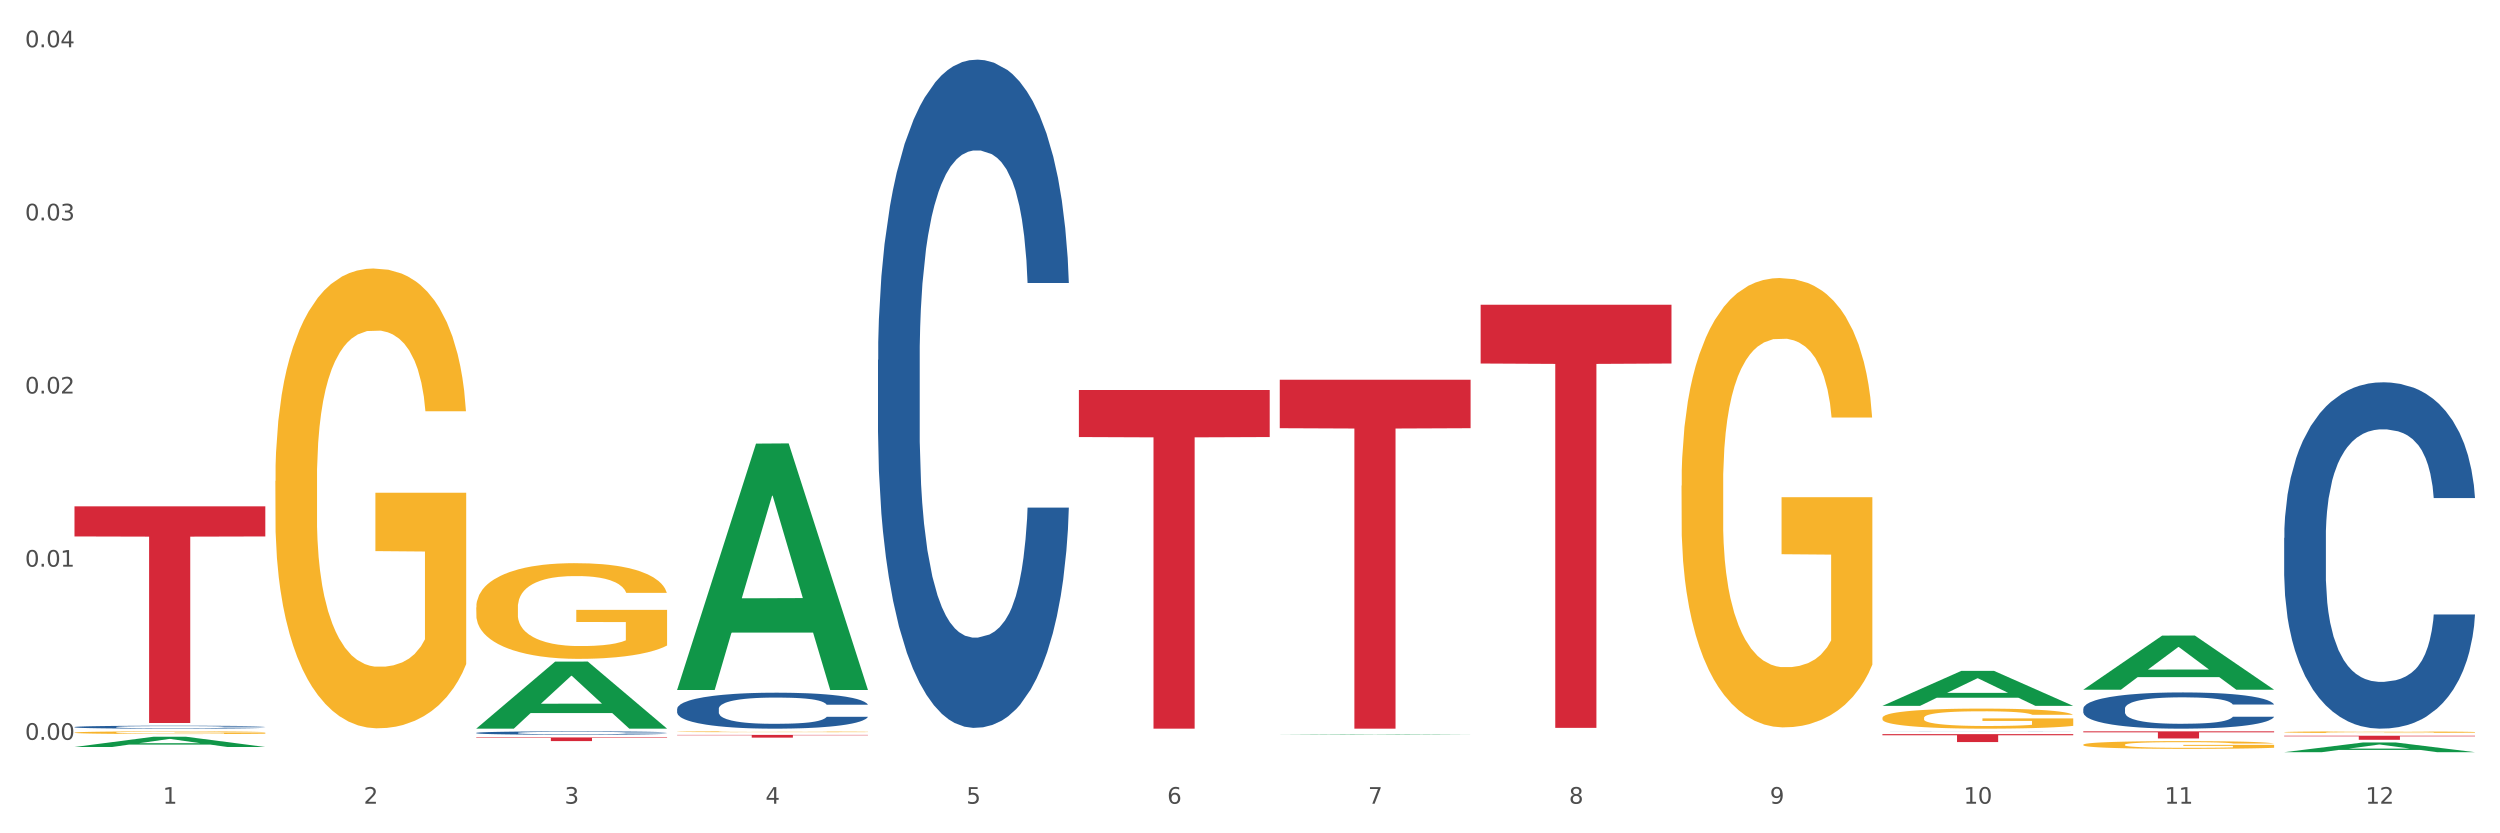 <?xml version="1.0" encoding="utf-8" standalone="no"?>
<!DOCTYPE svg PUBLIC "-//W3C//DTD SVG 1.1//EN"
  "http://www.w3.org/Graphics/SVG/1.1/DTD/svg11.dtd">
<svg xmlns:xlink="http://www.w3.org/1999/xlink" width="1080pt" height="360pt" viewBox="0 0 1080 360" xmlns="http://www.w3.org/2000/svg" version="1.1">
 <rect x="0" y="0" width="1080" height="360" fill="#333333" stroke="none"/>
 <defs>
  <style type="text/css">*{stroke-linejoin: round; stroke-linecap: butt}</style>
 </defs>
 <g id="figure_1">
  <g id="patch_1">
   <path d="M 0 360 
L 1080 360 
L 1080 0 
L 0 0 
z
" style="fill: #ffffff; stroke: #ffffff; stroke-linejoin: miter"/>
  </g>
  <g id="axes_1">
   <g id="matplotlib.axis_1">
    <g id="xtick_1">
     <g id="text_1">
      <!-- 1 -->
      <g style="fill: #4d4d4d" transform="translate(70.342 347.204) scale(0.096 -0.096)">
       <defs>
        <path id="DejaVuSans-31" d="M 794 531 
L 1825 531 
L 1825 4091 
L 703 3866 
L 703 4441 
L 1819 4666 
L 2450 4666 
L 2450 531 
L 3481 531 
L 3481 0 
L 794 0 
L 794 531 
z
" transform="scale(0.016)"/>
       </defs>
       <use xlink:href="#DejaVuSans-31"/>
      </g>
     </g>
    </g>
    <g id="xtick_2">
     <g id="text_2">
      <!-- 2 -->
      <g style="fill: #4d4d4d" transform="translate(157.122 347.204) scale(0.096 -0.096)">
       <defs>
        <path id="DejaVuSans-32" d="M 1228 531 
L 3431 531 
L 3431 0 
L 469 0 
L 469 531 
Q 828 903 1448 1529 
Q 2069 2156 2228 2338 
Q 2531 2678 2651 2914 
Q 2772 3150 2772 3378 
Q 2772 3750 2511 3984 
Q 2250 4219 1831 4219 
Q 1534 4219 1204 4116 
Q 875 4013 500 3803 
L 500 4441 
Q 881 4594 1212 4672 
Q 1544 4750 1819 4750 
Q 2544 4750 2975 4387 
Q 3406 4025 3406 3419 
Q 3406 3131 3298 2873 
Q 3191 2616 2906 2266 
Q 2828 2175 2409 1742 
Q 1991 1309 1228 531 
z
" transform="scale(0.016)"/>
       </defs>
       <use xlink:href="#DejaVuSans-32"/>
      </g>
     </g>
    </g>
    <g id="xtick_3">
     <g id="text_3">
      <!-- 3 -->
      <g style="fill: #4d4d4d" transform="translate(243.902 347.204) scale(0.096 -0.096)">
       <defs>
        <path id="DejaVuSans-33" d="M 2597 2516 
Q 3050 2419 3304 2112 
Q 3559 1806 3559 1356 
Q 3559 666 3084 287 
Q 2609 -91 1734 -91 
Q 1441 -91 1130 -33 
Q 819 25 488 141 
L 488 750 
Q 750 597 1062 519 
Q 1375 441 1716 441 
Q 2309 441 2620 675 
Q 2931 909 2931 1356 
Q 2931 1769 2642 2001 
Q 2353 2234 1838 2234 
L 1294 2234 
L 1294 2753 
L 1863 2753 
Q 2328 2753 2575 2939 
Q 2822 3125 2822 3475 
Q 2822 3834 2567 4026 
Q 2313 4219 1838 4219 
Q 1578 4219 1281 4162 
Q 984 4106 628 3988 
L 628 4550 
Q 988 4650 1302 4700 
Q 1616 4750 1894 4750 
Q 2613 4750 3031 4423 
Q 3450 4097 3450 3541 
Q 3450 3153 3228 2886 
Q 3006 2619 2597 2516 
z
" transform="scale(0.016)"/>
       </defs>
       <use xlink:href="#DejaVuSans-33"/>
      </g>
     </g>
    </g>
    <g id="xtick_4">
     <g id="text_4">
      <!-- 4 -->
      <g style="fill: #4d4d4d" transform="translate(330.683 347.204) scale(0.096 -0.096)">
       <defs>
        <path id="DejaVuSans-34" d="M 2419 4116 
L 825 1625 
L 2419 1625 
L 2419 4116 
z
M 2253 4666 
L 3047 4666 
L 3047 1625 
L 3713 1625 
L 3713 1100 
L 3047 1100 
L 3047 0 
L 2419 0 
L 2419 1100 
L 313 1100 
L 313 1709 
L 2253 4666 
z
" transform="scale(0.016)"/>
       </defs>
       <use xlink:href="#DejaVuSans-34"/>
      </g>
     </g>
    </g>
    <g id="xtick_5">
     <g id="text_5">
      <!-- 5 -->
      <g style="fill: #4d4d4d" transform="translate(417.463 347.204) scale(0.096 -0.096)">
       <defs>
        <path id="DejaVuSans-35" d="M 691 4666 
L 3169 4666 
L 3169 4134 
L 1269 4134 
L 1269 2991 
Q 1406 3038 1543 3061 
Q 1681 3084 1819 3084 
Q 2600 3084 3056 2656 
Q 3513 2228 3513 1497 
Q 3513 744 3044 326 
Q 2575 -91 1722 -91 
Q 1428 -91 1123 -41 
Q 819 9 494 109 
L 494 744 
Q 775 591 1075 516 
Q 1375 441 1709 441 
Q 2250 441 2565 725 
Q 2881 1009 2881 1497 
Q 2881 1984 2565 2268 
Q 2250 2553 1709 2553 
Q 1456 2553 1204 2497 
Q 953 2441 691 2322 
L 691 4666 
z
" transform="scale(0.016)"/>
       </defs>
       <use xlink:href="#DejaVuSans-35"/>
      </g>
     </g>
    </g>
    <g id="xtick_6">
     <g id="text_6">
      <!-- 6 -->
      <g style="fill: #4d4d4d" transform="translate(504.243 347.204) scale(0.096 -0.096)">
       <defs>
        <path id="DejaVuSans-36" d="M 2113 2584 
Q 1688 2584 1439 2293 
Q 1191 2003 1191 1497 
Q 1191 994 1439 701 
Q 1688 409 2113 409 
Q 2538 409 2786 701 
Q 3034 994 3034 1497 
Q 3034 2003 2786 2293 
Q 2538 2584 2113 2584 
z
M 3366 4563 
L 3366 3988 
Q 3128 4100 2886 4159 
Q 2644 4219 2406 4219 
Q 1781 4219 1451 3797 
Q 1122 3375 1075 2522 
Q 1259 2794 1537 2939 
Q 1816 3084 2150 3084 
Q 2853 3084 3261 2657 
Q 3669 2231 3669 1497 
Q 3669 778 3244 343 
Q 2819 -91 2113 -91 
Q 1303 -91 875 529 
Q 447 1150 447 2328 
Q 447 3434 972 4092 
Q 1497 4750 2381 4750 
Q 2619 4750 2861 4703 
Q 3103 4656 3366 4563 
z
" transform="scale(0.016)"/>
       </defs>
       <use xlink:href="#DejaVuSans-36"/>
      </g>
     </g>
    </g>
    <g id="xtick_7">
     <g id="text_7">
      <!-- 7 -->
      <g style="fill: #4d4d4d" transform="translate(591.024 347.204) scale(0.096 -0.096)">
       <defs>
        <path id="DejaVuSans-37" d="M 525 4666 
L 3525 4666 
L 3525 4397 
L 1831 0 
L 1172 0 
L 2766 4134 
L 525 4134 
L 525 4666 
z
" transform="scale(0.016)"/>
       </defs>
       <use xlink:href="#DejaVuSans-37"/>
      </g>
     </g>
    </g>
    <g id="xtick_8">
     <g id="text_8">
      <!-- 8 -->
      <g style="fill: #4d4d4d" transform="translate(677.804 347.204) scale(0.096 -0.096)">
       <defs>
        <path id="DejaVuSans-38" d="M 2034 2216 
Q 1584 2216 1326 1975 
Q 1069 1734 1069 1313 
Q 1069 891 1326 650 
Q 1584 409 2034 409 
Q 2484 409 2743 651 
Q 3003 894 3003 1313 
Q 3003 1734 2745 1975 
Q 2488 2216 2034 2216 
z
M 1403 2484 
Q 997 2584 770 2862 
Q 544 3141 544 3541 
Q 544 4100 942 4425 
Q 1341 4750 2034 4750 
Q 2731 4750 3128 4425 
Q 3525 4100 3525 3541 
Q 3525 3141 3298 2862 
Q 3072 2584 2669 2484 
Q 3125 2378 3379 2068 
Q 3634 1759 3634 1313 
Q 3634 634 3220 271 
Q 2806 -91 2034 -91 
Q 1263 -91 848 271 
Q 434 634 434 1313 
Q 434 1759 690 2068 
Q 947 2378 1403 2484 
z
M 1172 3481 
Q 1172 3119 1398 2916 
Q 1625 2713 2034 2713 
Q 2441 2713 2670 2916 
Q 2900 3119 2900 3481 
Q 2900 3844 2670 4047 
Q 2441 4250 2034 4250 
Q 1625 4250 1398 4047 
Q 1172 3844 1172 3481 
z
" transform="scale(0.016)"/>
       </defs>
       <use xlink:href="#DejaVuSans-38"/>
      </g>
     </g>
    </g>
    <g id="xtick_9">
     <g id="text_9">
      <!-- 9 -->
      <g style="fill: #4d4d4d" transform="translate(764.584 347.204) scale(0.096 -0.096)">
       <defs>
        <path id="DejaVuSans-39" d="M 703 97 
L 703 672 
Q 941 559 1184 500 
Q 1428 441 1663 441 
Q 2288 441 2617 861 
Q 2947 1281 2994 2138 
Q 2813 1869 2534 1725 
Q 2256 1581 1919 1581 
Q 1219 1581 811 2004 
Q 403 2428 403 3163 
Q 403 3881 828 4315 
Q 1253 4750 1959 4750 
Q 2769 4750 3195 4129 
Q 3622 3509 3622 2328 
Q 3622 1225 3098 567 
Q 2575 -91 1691 -91 
Q 1453 -91 1209 -44 
Q 966 3 703 97 
z
M 1959 2075 
Q 2384 2075 2632 2365 
Q 2881 2656 2881 3163 
Q 2881 3666 2632 3958 
Q 2384 4250 1959 4250 
Q 1534 4250 1286 3958 
Q 1038 3666 1038 3163 
Q 1038 2656 1286 2365 
Q 1534 2075 1959 2075 
z
" transform="scale(0.016)"/>
       </defs>
       <use xlink:href="#DejaVuSans-39"/>
      </g>
     </g>
    </g>
    <g id="xtick_10">
     <g id="text_10">
      <!-- 10 -->
      <g style="fill: #4d4d4d" transform="translate(848.311 347.204) scale(0.096 -0.096)">
       <defs>
        <path id="DejaVuSans-30" d="M 2034 4250 
Q 1547 4250 1301 3770 
Q 1056 3291 1056 2328 
Q 1056 1369 1301 889 
Q 1547 409 2034 409 
Q 2525 409 2770 889 
Q 3016 1369 3016 2328 
Q 3016 3291 2770 3770 
Q 2525 4250 2034 4250 
z
M 2034 4750 
Q 2819 4750 3233 4129 
Q 3647 3509 3647 2328 
Q 3647 1150 3233 529 
Q 2819 -91 2034 -91 
Q 1250 -91 836 529 
Q 422 1150 422 2328 
Q 422 3509 836 4129 
Q 1250 4750 2034 4750 
z
" transform="scale(0.016)"/>
       </defs>
       <use xlink:href="#DejaVuSans-31"/>
       <use xlink:href="#DejaVuSans-30" transform="translate(63.623 0)"/>
      </g>
     </g>
    </g>
    <g id="xtick_11">
     <g id="text_11">
      <!-- 11 -->
      <g style="fill: #4d4d4d" transform="translate(935.091 347.204) scale(0.096 -0.096)">
       <use xlink:href="#DejaVuSans-31"/>
       <use xlink:href="#DejaVuSans-31" transform="translate(63.623 0)"/>
      </g>
     </g>
    </g>
    <g id="xtick_12">
     <g id="text_12">
      <!-- 12 -->
      <g style="fill: #4d4d4d" transform="translate(1021.871 347.204) scale(0.096 -0.096)">
       <use xlink:href="#DejaVuSans-31"/>
       <use xlink:href="#DejaVuSans-32" transform="translate(63.623 0)"/>
      </g>
     </g>
    </g>
    <g id="xtick_13"/>
    <g id="xtick_14"/>
    <g id="xtick_15"/>
    <g id="xtick_16"/>
    <g id="xtick_17"/>
    <g id="xtick_18"/>
    <g id="xtick_19"/>
    <g id="xtick_20"/>
    <g id="xtick_21"/>
    <g id="xtick_22"/>
    <g id="xtick_23"/>
   </g>
   <g id="matplotlib.axis_2">
    <g id="ytick_1">
     <g id="text_13">
      <!-- 0.00 -->
      <g style="fill: #4d4d4d" transform="translate(10.8 319.593) scale(0.096 -0.096)">
       <defs>
        <path id="DejaVuSans-2e" d="M 684 794 
L 1344 794 
L 1344 0 
L 684 0 
L 684 794 
z
" transform="scale(0.016)"/>
       </defs>
       <use xlink:href="#DejaVuSans-30"/>
       <use xlink:href="#DejaVuSans-2e" transform="translate(63.623 0)"/>
       <use xlink:href="#DejaVuSans-30" transform="translate(95.41 0)"/>
       <use xlink:href="#DejaVuSans-30" transform="translate(159.033 0)"/>
      </g>
     </g>
    </g>
    <g id="ytick_2">
     <g id="text_14">
      <!-- 0.01 -->
      <g style="fill: #4d4d4d" transform="translate(10.8 244.799) scale(0.096 -0.096)">
       <use xlink:href="#DejaVuSans-30"/>
       <use xlink:href="#DejaVuSans-2e" transform="translate(63.623 0)"/>
       <use xlink:href="#DejaVuSans-30" transform="translate(95.41 0)"/>
       <use xlink:href="#DejaVuSans-31" transform="translate(159.033 0)"/>
      </g>
     </g>
    </g>
    <g id="ytick_3">
     <g id="text_15">
      <!-- 0.02 -->
      <g style="fill: #4d4d4d" transform="translate(10.8 170.005) scale(0.096 -0.096)">
       <use xlink:href="#DejaVuSans-30"/>
       <use xlink:href="#DejaVuSans-2e" transform="translate(63.623 0)"/>
       <use xlink:href="#DejaVuSans-30" transform="translate(95.41 0)"/>
       <use xlink:href="#DejaVuSans-32" transform="translate(159.033 0)"/>
      </g>
     </g>
    </g>
    <g id="ytick_4">
     <g id="text_16">
      <!-- 0.03 -->
      <g style="fill: #4d4d4d" transform="translate(10.8 95.211) scale(0.096 -0.096)">
       <use xlink:href="#DejaVuSans-30"/>
       <use xlink:href="#DejaVuSans-2e" transform="translate(63.623 0)"/>
       <use xlink:href="#DejaVuSans-30" transform="translate(95.41 0)"/>
       <use xlink:href="#DejaVuSans-33" transform="translate(159.033 0)"/>
      </g>
     </g>
    </g>
    <g id="ytick_5">
     <g id="text_17">
      <!-- 0.04 -->
      <g style="fill: #4d4d4d" transform="translate(10.8 20.417) scale(0.096 -0.096)">
       <use xlink:href="#DejaVuSans-30"/>
       <use xlink:href="#DejaVuSans-2e" transform="translate(63.623 0)"/>
       <use xlink:href="#DejaVuSans-30" transform="translate(95.41 0)"/>
       <use xlink:href="#DejaVuSans-34" transform="translate(159.033 0)"/>
      </g>
     </g>
    </g>
    <g id="ytick_6"/>
    <g id="ytick_7"/>
    <g id="ytick_8"/>
    <g id="ytick_9"/>
   </g>
   <g id="PolyCollection_1">
    <path d="M 32.175 322.698 
L 32.26 322.694 
L 66.256 318.277 
L 80.365 318.272 
L 114.616 322.707 
L 98.298 322.707 
L 90.904 321.674 
L 55.803 321.674 
L 55.548 321.691 
L 48.408 322.707 
L 32.175 322.707 
L 32.175 322.698 
L 60.222 321.058 
L 86.484 321.054 
L 73.481 319.218 
L 73.311 319.209 
L 73.141 319.222 
L 60.137 321.054 
L 60.222 321.058 
L 32.175 322.698 
z
" clip-path="url(#pb6330ef3fb)" style="fill: #109648"/>
    <path d="M 813.198 317.151 
L 895.639 317.151 
L 895.639 317.626 
L 863.21 317.63 
L 863.21 320.57 
L 845.432 320.57 
L 845.432 317.63 
L 813.198 317.626 
L 813.198 317.155 
L 813.198 317.151 
z
" clip-path="url(#pb6330ef3fb)" style="fill: #d62839"/>
    <path d="M 639.637 131.634 
L 722.079 131.634 
L 722.079 157.038 
L 689.649 157.21 
L 689.649 314.439 
L 671.872 314.439 
L 671.872 157.21 
L 639.637 157.038 
L 639.637 131.806 
L 639.637 131.634 
z
" clip-path="url(#pb6330ef3fb)" style="fill: #d62839"/>
    <path d="M 552.857 164.032 
L 635.298 164.032 
L 635.298 184.981 
L 602.869 185.123 
L 602.869 314.785 
L 585.091 314.785 
L 585.091 185.123 
L 552.857 184.981 
L 552.857 164.173 
L 552.857 164.032 
z
" clip-path="url(#pb6330ef3fb)" style="fill: #d62839"/>
    <path d="M 466.077 168.47 
L 548.518 168.47 
L 548.518 188.803 
L 516.088 188.94 
L 516.088 314.785 
L 498.311 314.785 
L 498.311 188.94 
L 466.077 188.803 
L 466.077 168.607 
L 466.077 168.47 
z
" clip-path="url(#pb6330ef3fb)" style="fill: #d62839"/>
    <path d="M 292.516 317.475 
L 374.957 317.475 
L 374.957 317.639 
L 342.528 317.64 
L 342.528 318.655 
L 324.75 318.655 
L 324.75 317.64 
L 292.516 317.639 
L 292.516 317.476 
L 292.516 317.475 
z
" clip-path="url(#pb6330ef3fb)" style="fill: #d62839"/>
    <path d="M 205.736 318.572 
L 288.177 318.572 
L 288.177 318.792 
L 255.747 318.793 
L 255.747 320.153 
L 237.97 320.153 
L 237.97 318.793 
L 205.736 318.792 
L 205.736 318.574 
L 205.736 318.572 
z
" clip-path="url(#pb6330ef3fb)" style="fill: #d62839"/>
    <path d="M 32.175 218.734 
L 114.616 218.734 
L 114.616 231.743 
L 82.187 231.831 
L 82.187 312.345 
L 64.409 312.345 
L 64.409 231.831 
L 32.175 231.743 
L 32.175 218.822 
L 32.175 218.734 
z
" clip-path="url(#pb6330ef3fb)" style="fill: #d62839"/>
    <path d="M 205.736 316.605 
L 205.833 316.603 
L 205.833 316.566 
L 206.125 316.515 
L 207.197 316.421 
L 208.562 316.35 
L 210.9 316.267 
L 212.167 316.232 
L 213.824 316.194 
L 217.235 316.131 
L 221.133 316.077 
L 223.861 316.048 
L 225.907 316.029 
L 230.488 315.996 
L 233.119 315.981 
L 235.847 315.969 
L 238.186 315.961 
L 242.084 315.951 
L 245.202 315.947 
L 248.808 315.946 
L 251.829 315.947 
L 255.824 315.953 
L 261.671 315.969 
L 263.912 315.978 
L 266.933 315.994 
L 270.052 316.016 
L 272.585 316.037 
L 275.509 316.068 
L 278.53 316.108 
L 281.453 316.159 
L 283.499 316.206 
L 285.156 316.255 
L 286.618 316.315 
L 287.69 316.381 
L 288.177 316.436 
L 270.344 316.436 
L 269.857 316.386 
L 268.882 316.333 
L 267.908 316.297 
L 266.836 316.267 
L 265.179 316.234 
L 263.717 316.212 
L 261.281 316.187 
L 259.04 316.171 
L 257.188 316.162 
L 254.947 316.154 
L 250.172 316.145 
L 246.761 316.145 
L 244.618 316.148 
L 241.986 316.155 
L 239.745 316.164 
L 237.114 316.18 
L 235.068 316.198 
L 233.021 316.22 
L 231.852 316.236 
L 230.098 316.266 
L 228.928 316.29 
L 227.369 316.332 
L 226.492 316.361 
L 224.933 316.437 
L 224.251 316.493 
L 223.959 316.532 
L 223.764 316.575 
L 223.764 316.784 
L 224.348 316.878 
L 224.836 316.918 
L 225.615 316.963 
L 227.077 317.022 
L 229.221 317.08 
L 231.462 317.121 
L 233.314 317.146 
L 235.068 317.165 
L 236.822 317.18 
L 238.966 317.193 
L 240.72 317.201 
L 243.351 317.209 
L 246.469 317.213 
L 248.905 317.213 
L 253.875 317.207 
L 256.116 317.2 
L 258.26 317.191 
L 260.599 317.176 
L 262.451 317.16 
L 263.523 317.148 
L 265.277 317.122 
L 266.641 317.096 
L 267.81 317.065 
L 268.59 317.038 
L 269.467 316.998 
L 270.149 316.952 
L 270.344 316.928 
L 288.177 316.928 
L 287.787 316.977 
L 287.105 317.023 
L 285.741 317.086 
L 284.669 317.122 
L 283.012 317.167 
L 281.258 317.204 
L 278.822 317.246 
L 276.581 317.276 
L 274.242 317.303 
L 271.708 317.327 
L 267.128 317.361 
L 265.472 317.37 
L 261.963 317.386 
L 259.235 317.395 
L 255.239 317.405 
L 251.147 317.41 
L 246.859 317.411 
L 243.058 317.409 
L 238.868 317.401 
L 236.237 317.393 
L 233.314 317.381 
L 229.903 317.362 
L 226.687 317.339 
L 223.666 317.312 
L 220.84 317.282 
L 218.209 317.247 
L 214.798 317.189 
L 212.265 317.133 
L 210.413 317.081 
L 209.146 317.037 
L 207.88 316.981 
L 207.197 316.942 
L 206.125 316.848 
L 205.736 316.761 
L 205.736 316.605 
z
" clip-path="url(#pb6330ef3fb)" style="fill: #255c99"/>
    <path d="M 986.759 316.287 
L 986.856 316.286 
L 986.856 316.262 
L 987.051 316.241 
L 988.024 316.19 
L 989.484 316.149 
L 990.555 316.126 
L 991.625 316.108 
L 992.891 316.09 
L 994.448 316.071 
L 997.271 316.044 
L 999.023 316.03 
L 1001.164 316.015 
L 1005.057 315.993 
L 1007.88 315.981 
L 1010.8 315.971 
L 1015.569 315.959 
L 1018.684 315.954 
L 1021.993 315.949 
L 1025.984 315.947 
L 1029.001 315.946 
L 1035.62 315.948 
L 1041.265 315.954 
L 1043.991 315.959 
L 1047.495 315.967 
L 1049.344 315.972 
L 1052.361 315.983 
L 1055.476 315.997 
L 1057.617 316.009 
L 1060.829 316.032 
L 1063.263 316.055 
L 1065.501 316.083 
L 1066.669 316.103 
L 1067.545 316.121 
L 1068.324 316.142 
L 1069.103 316.175 
L 1051.583 316.175 
L 1050.901 316.151 
L 1049.831 316.129 
L 1048.273 316.108 
L 1046.911 316.094 
L 1044.575 316.077 
L 1042.433 316.067 
L 1040.195 316.058 
L 1037.469 316.052 
L 1035.328 316.048 
L 1032.311 316.046 
L 1026.373 316.046 
L 1022.383 316.052 
L 1019.657 316.058 
L 1017.905 316.065 
L 1016.348 316.071 
L 1014.596 316.081 
L 1012.552 316.095 
L 1011.092 316.108 
L 1009.632 316.124 
L 1008.464 316.14 
L 1007.393 316.159 
L 1006.517 316.179 
L 1005.836 316.2 
L 1005.252 316.225 
L 1004.765 316.268 
L 1004.765 316.36 
L 1004.96 316.381 
L 1005.447 316.408 
L 1006.031 316.429 
L 1007.004 316.454 
L 1007.88 316.471 
L 1009.535 316.495 
L 1011.384 316.515 
L 1012.844 316.528 
L 1014.304 316.539 
L 1016.835 316.554 
L 1019.657 316.566 
L 1022.091 316.573 
L 1025.4 316.58 
L 1027.639 316.583 
L 1029.585 316.584 
L 1034.355 316.584 
L 1037.761 316.582 
L 1041.557 316.577 
L 1044.477 316.571 
L 1046.911 316.564 
L 1049.636 316.552 
L 1051.388 316.54 
L 1051.388 316.4 
L 1029.975 316.399 
L 1029.975 316.305 
L 1069.2 316.305 
L 1069.2 316.58 
L 1067.545 316.594 
L 1065.696 316.607 
L 1063.749 316.618 
L 1060.829 316.632 
L 1057.325 316.646 
L 1054.211 316.655 
L 1050.901 316.663 
L 1047.008 316.671 
L 1041.947 316.677 
L 1038.832 316.68 
L 1034.939 316.682 
L 1030.364 316.683 
L 1026.373 316.682 
L 1022.48 316.678 
L 1018.392 316.672 
L 1014.401 316.663 
L 1011.384 316.655 
L 1008.367 316.644 
L 1005.155 316.63 
L 1002.624 316.616 
L 1000.677 316.604 
L 998.536 316.589 
L 996.2 316.568 
L 994.448 316.55 
L 992.891 316.531 
L 991.236 316.507 
L 990.068 316.486 
L 988.9 316.46 
L 988.219 316.441 
L 987.44 316.41 
L 986.856 316.368 
L 986.759 316.287 
z
" clip-path="url(#pb6330ef3fb)" style="fill: #f7b32b"/>
    <path d="M 899.978 321.709 
L 900.076 321.706 
L 900.076 321.596 
L 900.27 321.501 
L 901.244 321.272 
L 902.704 321.083 
L 903.774 320.983 
L 904.845 320.9 
L 906.11 320.818 
L 907.668 320.732 
L 910.49 320.607 
L 912.242 320.543 
L 914.384 320.476 
L 918.277 320.379 
L 921.1 320.324 
L 924.02 320.278 
L 928.789 320.223 
L 931.904 320.199 
L 935.213 320.18 
L 939.204 320.168 
L 942.221 320.165 
L 948.84 320.174 
L 954.485 320.202 
L 957.21 320.223 
L 960.714 320.26 
L 962.564 320.284 
L 965.581 320.333 
L 968.696 320.397 
L 970.837 320.452 
L 974.049 320.555 
L 976.482 320.659 
L 978.721 320.787 
L 979.889 320.876 
L 980.765 320.958 
L 981.544 321.053 
L 982.322 321.202 
L 964.802 321.202 
L 964.121 321.096 
L 963.05 320.995 
L 961.493 320.897 
L 960.13 320.836 
L 957.794 320.76 
L 955.653 320.711 
L 953.414 320.674 
L 950.689 320.644 
L 948.548 320.629 
L 945.53 320.617 
L 939.593 320.62 
L 935.602 320.644 
L 932.877 320.674 
L 931.125 320.702 
L 929.568 320.732 
L 927.816 320.775 
L 925.772 320.839 
L 924.312 320.897 
L 922.852 320.97 
L 921.684 321.044 
L 920.613 321.129 
L 919.737 321.221 
L 919.056 321.315 
L 918.472 321.431 
L 917.985 321.623 
L 917.985 322.041 
L 918.18 322.136 
L 918.666 322.261 
L 919.25 322.356 
L 920.224 322.468 
L 921.1 322.545 
L 922.754 322.655 
L 924.604 322.746 
L 926.064 322.804 
L 927.524 322.853 
L 930.054 322.92 
L 932.877 322.975 
L 935.31 323.008 
L 938.62 323.039 
L 940.858 323.051 
L 942.805 323.057 
L 947.574 323.057 
L 950.981 323.048 
L 954.777 323.027 
L 957.697 322.999 
L 960.13 322.966 
L 962.856 322.911 
L 964.608 322.859 
L 964.608 322.221 
L 943.194 322.218 
L 943.194 321.794 
L 982.42 321.794 
L 982.42 323.039 
L 980.765 323.103 
L 978.916 323.161 
L 976.969 323.213 
L 974.049 323.277 
L 970.545 323.338 
L 967.43 323.381 
L 964.121 323.417 
L 960.228 323.451 
L 955.166 323.481 
L 952.052 323.494 
L 948.158 323.503 
L 943.584 323.506 
L 939.593 323.5 
L 935.7 323.484 
L 931.612 323.457 
L 927.621 323.417 
L 924.604 323.378 
L 921.586 323.329 
L 918.374 323.265 
L 915.844 323.204 
L 913.897 323.149 
L 911.756 323.079 
L 909.42 322.987 
L 907.668 322.905 
L 906.11 322.819 
L 904.456 322.709 
L 903.288 322.615 
L 902.12 322.496 
L 901.438 322.407 
L 900.66 322.27 
L 900.076 322.078 
L 899.978 321.709 
z
" clip-path="url(#pb6330ef3fb)" style="fill: #f7b32b"/>
    <path d="M 813.198 310.118 
L 813.295 310.11 
L 813.295 309.825 
L 813.49 309.579 
L 814.463 308.985 
L 815.923 308.494 
L 816.994 308.232 
L 818.065 308.018 
L 819.33 307.804 
L 820.887 307.582 
L 823.71 307.257 
L 825.462 307.091 
L 827.603 306.917 
L 831.497 306.663 
L 834.319 306.52 
L 837.239 306.402 
L 842.009 306.259 
L 845.123 306.195 
L 848.433 306.148 
L 852.423 306.116 
L 855.441 306.108 
L 862.059 306.132 
L 867.705 306.203 
L 870.43 306.259 
L 873.934 306.354 
L 875.783 306.417 
L 878.801 306.544 
L 881.915 306.711 
L 884.057 306.853 
L 887.269 307.123 
L 889.702 307.392 
L 891.941 307.725 
L 893.109 307.955 
L 893.985 308.169 
L 894.763 308.414 
L 895.542 308.803 
L 878.022 308.803 
L 877.341 308.525 
L 876.27 308.264 
L 874.713 308.01 
L 873.35 307.852 
L 871.014 307.654 
L 868.873 307.527 
L 866.634 307.432 
L 863.909 307.352 
L 861.767 307.313 
L 858.75 307.281 
L 852.813 307.289 
L 848.822 307.352 
L 846.097 307.432 
L 844.345 307.503 
L 842.787 307.582 
L 841.035 307.693 
L 838.991 307.86 
L 837.531 308.01 
L 836.071 308.2 
L 834.903 308.39 
L 833.833 308.612 
L 832.957 308.85 
L 832.275 309.096 
L 831.691 309.397 
L 831.205 309.896 
L 831.205 310.982 
L 831.399 311.227 
L 831.886 311.552 
L 832.47 311.798 
L 833.443 312.091 
L 834.319 312.289 
L 835.974 312.574 
L 837.823 312.812 
L 839.283 312.963 
L 840.743 313.09 
L 843.274 313.264 
L 846.097 313.407 
L 848.53 313.494 
L 851.839 313.573 
L 854.078 313.605 
L 856.025 313.62 
L 860.794 313.62 
L 864.201 313.597 
L 867.997 313.541 
L 870.917 313.47 
L 873.35 313.383 
L 876.075 313.24 
L 877.827 313.105 
L 877.827 311.449 
L 856.414 311.441 
L 856.414 310.34 
L 895.639 310.34 
L 895.639 313.573 
L 893.985 313.739 
L 892.135 313.89 
L 890.189 314.025 
L 887.269 314.191 
L 883.765 314.35 
L 880.65 314.46 
L 877.341 314.556 
L 873.447 314.643 
L 868.386 314.722 
L 865.271 314.754 
L 861.378 314.777 
L 856.803 314.785 
L 852.813 314.77 
L 848.919 314.73 
L 844.831 314.659 
L 840.841 314.556 
L 837.823 314.453 
L 834.806 314.326 
L 831.594 314.159 
L 829.063 314.001 
L 827.117 313.858 
L 824.975 313.676 
L 822.639 313.438 
L 820.887 313.224 
L 819.33 313.002 
L 817.675 312.717 
L 816.507 312.471 
L 815.339 312.162 
L 814.658 311.933 
L 813.879 311.576 
L 813.295 311.077 
L 813.198 310.118 
z
" clip-path="url(#pb6330ef3fb)" style="fill: #f7b32b"/>
    <path d="M 726.418 209.811 
L 726.515 209.634 
L 726.515 203.252 
L 726.71 197.756 
L 727.683 184.459 
L 729.143 173.467 
L 730.214 167.616 
L 731.284 162.829 
L 732.55 158.042 
L 734.107 153.078 
L 736.93 145.809 
L 738.682 142.086 
L 740.823 138.186 
L 744.716 132.512 
L 747.539 129.321 
L 750.459 126.662 
L 755.228 123.47 
L 758.343 122.052 
L 761.652 120.988 
L 765.643 120.279 
L 768.66 120.102 
L 775.279 120.634 
L 780.924 122.229 
L 783.65 123.47 
L 787.154 125.598 
L 789.003 127.016 
L 792.02 129.853 
L 795.135 133.576 
L 797.276 136.767 
L 800.488 142.795 
L 802.922 148.823 
L 805.16 156.269 
L 806.328 161.411 
L 807.204 166.198 
L 807.983 171.694 
L 808.762 180.381 
L 791.242 180.381 
L 790.56 174.176 
L 789.49 168.325 
L 787.932 162.652 
L 786.57 159.106 
L 784.234 154.674 
L 782.092 151.837 
L 779.854 149.71 
L 777.128 147.937 
L 774.987 147.05 
L 771.97 146.341 
L 766.032 146.518 
L 762.042 147.937 
L 759.316 149.71 
L 757.564 151.305 
L 756.007 153.078 
L 754.255 155.56 
L 752.211 159.283 
L 750.751 162.652 
L 749.291 166.907 
L 748.123 171.162 
L 747.052 176.126 
L 746.176 181.445 
L 745.495 186.941 
L 744.911 193.678 
L 744.424 204.847 
L 744.424 229.136 
L 744.619 234.632 
L 745.106 241.901 
L 745.69 247.397 
L 746.663 253.957 
L 747.539 258.389 
L 749.194 264.772 
L 751.043 270.091 
L 752.503 273.459 
L 753.963 276.296 
L 756.494 280.196 
L 759.316 283.387 
L 761.75 285.338 
L 765.059 287.111 
L 767.298 287.82 
L 769.244 288.174 
L 774.014 288.174 
L 777.42 287.642 
L 781.216 286.401 
L 784.136 284.806 
L 786.57 282.856 
L 789.295 279.664 
L 791.047 276.65 
L 791.047 239.596 
L 769.634 239.419 
L 769.634 214.776 
L 808.859 214.776 
L 808.859 287.111 
L 807.204 290.834 
L 805.355 294.202 
L 803.408 297.216 
L 800.488 300.939 
L 796.984 304.485 
L 793.87 306.967 
L 790.56 309.095 
L 786.667 311.045 
L 781.606 312.818 
L 778.491 313.527 
L 774.598 314.059 
L 770.023 314.236 
L 766.032 313.882 
L 762.139 312.995 
L 758.051 311.399 
L 754.06 309.095 
L 751.043 306.79 
L 748.026 303.953 
L 744.814 300.23 
L 742.283 296.684 
L 740.336 293.493 
L 738.195 289.415 
L 735.859 284.097 
L 734.107 279.31 
L 732.55 274.346 
L 730.895 267.963 
L 729.727 262.467 
L 728.559 255.553 
L 727.878 250.411 
L 727.099 242.433 
L 726.515 231.264 
L 726.418 209.811 
z
" clip-path="url(#pb6330ef3fb)" style="fill: #f7b32b"/>
    <path d="M 292.516 316.116 
L 292.613 316.116 
L 292.613 316.104 
L 292.808 316.093 
L 293.781 316.068 
L 295.241 316.047 
L 296.312 316.036 
L 297.383 316.027 
L 298.648 316.018 
L 300.205 316.009 
L 303.028 315.995 
L 304.78 315.988 
L 306.921 315.98 
L 310.815 315.97 
L 313.637 315.964 
L 316.557 315.959 
L 321.327 315.952 
L 324.441 315.95 
L 327.751 315.948 
L 331.741 315.946 
L 334.759 315.946 
L 341.377 315.947 
L 347.023 315.95 
L 349.748 315.952 
L 353.252 315.957 
L 355.101 315.959 
L 358.119 315.965 
L 361.233 315.972 
L 363.375 315.978 
L 366.587 315.989 
L 369.02 316.001 
L 371.259 316.015 
L 372.427 316.024 
L 373.303 316.033 
L 374.081 316.044 
L 374.86 316.06 
L 357.34 316.06 
L 356.659 316.049 
L 355.588 316.037 
L 354.031 316.027 
L 352.668 316.02 
L 350.332 316.012 
L 348.191 316.006 
L 345.952 316.002 
L 343.227 315.999 
L 341.085 315.997 
L 338.068 315.996 
L 332.131 315.996 
L 328.14 315.999 
L 325.415 316.002 
L 323.663 316.005 
L 322.105 316.009 
L 320.353 316.013 
L 318.309 316.02 
L 316.849 316.027 
L 315.389 316.035 
L 314.221 316.043 
L 313.151 316.052 
L 312.275 316.062 
L 311.593 316.073 
L 311.009 316.086 
L 310.523 316.107 
L 310.523 316.153 
L 310.717 316.163 
L 311.204 316.177 
L 311.788 316.187 
L 312.761 316.2 
L 313.637 316.208 
L 315.292 316.22 
L 317.141 316.23 
L 318.601 316.237 
L 320.061 316.242 
L 322.592 316.249 
L 325.415 316.255 
L 327.848 316.259 
L 331.157 316.263 
L 333.396 316.264 
L 335.343 316.265 
L 340.112 316.265 
L 343.519 316.264 
L 347.315 316.261 
L 350.235 316.258 
L 352.668 316.254 
L 355.393 316.248 
L 357.145 316.243 
L 357.145 316.173 
L 335.732 316.172 
L 335.732 316.125 
L 374.957 316.125 
L 374.957 316.263 
L 373.303 316.27 
L 371.453 316.276 
L 369.507 316.282 
L 366.587 316.289 
L 363.083 316.295 
L 359.968 316.3 
L 356.659 316.304 
L 352.765 316.308 
L 347.704 316.311 
L 344.589 316.313 
L 340.696 316.314 
L 336.121 316.314 
L 332.131 316.313 
L 328.237 316.312 
L 324.149 316.309 
L 320.159 316.304 
L 317.141 316.3 
L 314.124 316.294 
L 310.912 316.287 
L 308.381 316.281 
L 306.435 316.275 
L 304.293 316.267 
L 301.957 316.257 
L 300.205 316.248 
L 298.648 316.238 
L 296.993 316.226 
L 295.825 316.216 
L 294.657 316.203 
L 293.976 316.193 
L 293.197 316.178 
L 292.613 316.157 
L 292.516 316.116 
z
" clip-path="url(#pb6330ef3fb)" style="fill: #f7b32b"/>
    <path d="M 205.736 262.392 
L 205.833 262.354 
L 205.833 260.995 
L 206.028 259.825 
L 207.001 256.992 
L 208.461 254.651 
L 209.532 253.405 
L 210.602 252.386 
L 211.868 251.366 
L 213.425 250.309 
L 216.248 248.761 
L 218 247.968 
L 220.141 247.137 
L 224.034 245.928 
L 226.857 245.249 
L 229.777 244.682 
L 234.546 244.003 
L 237.661 243.701 
L 240.97 243.474 
L 244.961 243.323 
L 247.978 243.285 
L 254.597 243.398 
L 260.242 243.738 
L 262.968 244.003 
L 266.472 244.456 
L 268.321 244.758 
L 271.338 245.362 
L 274.453 246.155 
L 276.594 246.835 
L 279.806 248.119 
L 282.24 249.402 
L 284.478 250.988 
L 285.646 252.083 
L 286.522 253.103 
L 287.301 254.274 
L 288.08 256.124 
L 270.56 256.124 
L 269.878 254.802 
L 268.808 253.556 
L 267.25 252.348 
L 265.888 251.593 
L 263.552 250.649 
L 261.41 250.044 
L 259.172 249.591 
L 256.446 249.214 
L 254.305 249.025 
L 251.288 248.874 
L 245.35 248.912 
L 241.36 249.214 
L 238.634 249.591 
L 236.882 249.931 
L 235.325 250.309 
L 233.573 250.837 
L 231.529 251.63 
L 230.069 252.348 
L 228.609 253.254 
L 227.441 254.16 
L 226.37 255.218 
L 225.494 256.35 
L 224.813 257.521 
L 224.229 258.956 
L 223.742 261.335 
L 223.742 266.508 
L 223.937 267.679 
L 224.424 269.227 
L 225.008 270.398 
L 225.981 271.795 
L 226.857 272.739 
L 228.512 274.098 
L 230.361 275.231 
L 231.821 275.948 
L 233.281 276.553 
L 235.812 277.383 
L 238.634 278.063 
L 241.068 278.478 
L 244.377 278.856 
L 246.616 279.007 
L 248.562 279.083 
L 253.332 279.083 
L 256.738 278.969 
L 260.534 278.705 
L 263.454 278.365 
L 265.888 277.95 
L 268.613 277.27 
L 270.365 276.628 
L 270.365 268.736 
L 248.952 268.698 
L 248.952 263.45 
L 288.177 263.45 
L 288.177 278.856 
L 286.522 279.649 
L 284.673 280.366 
L 282.726 281.008 
L 279.806 281.801 
L 276.302 282.557 
L 273.188 283.085 
L 269.878 283.538 
L 265.985 283.954 
L 260.924 284.331 
L 257.809 284.482 
L 253.916 284.596 
L 249.341 284.633 
L 245.35 284.558 
L 241.457 284.369 
L 237.369 284.029 
L 233.378 283.538 
L 230.361 283.048 
L 227.344 282.443 
L 224.132 281.65 
L 221.601 280.895 
L 219.654 280.215 
L 217.513 279.347 
L 215.177 278.214 
L 213.425 277.195 
L 211.868 276.137 
L 210.213 274.778 
L 209.045 273.607 
L 207.877 272.135 
L 207.196 271.04 
L 206.417 269.34 
L 205.833 266.961 
L 205.736 262.392 
z
" clip-path="url(#pb6330ef3fb)" style="fill: #f7b32b"/>
    <path d="M 118.955 207.78 
L 119.053 207.599 
L 119.053 201.068 
L 119.247 195.444 
L 120.221 181.838 
L 121.681 170.59 
L 122.751 164.603 
L 123.822 159.705 
L 125.087 154.807 
L 126.645 149.727 
L 129.467 142.289 
L 131.219 138.479 
L 133.361 134.488 
L 137.254 128.683 
L 140.077 125.417 
L 142.997 122.696 
L 147.766 119.43 
L 150.881 117.979 
L 154.19 116.891 
L 158.181 116.165 
L 161.198 115.983 
L 167.817 116.528 
L 173.462 118.16 
L 176.187 119.43 
L 179.691 121.607 
L 181.541 123.059 
L 184.558 125.961 
L 187.673 129.771 
L 189.814 133.037 
L 193.026 139.205 
L 195.459 145.373 
L 197.698 152.992 
L 198.866 158.253 
L 199.742 163.152 
L 200.521 168.776 
L 201.299 177.665 
L 183.779 177.665 
L 183.098 171.315 
L 182.027 165.329 
L 180.47 159.523 
L 179.107 155.895 
L 176.771 151.36 
L 174.63 148.457 
L 172.391 146.28 
L 169.666 144.466 
L 167.525 143.559 
L 164.507 142.833 
L 158.57 143.014 
L 154.579 144.466 
L 151.854 146.28 
L 150.102 147.913 
L 148.545 149.727 
L 146.793 152.267 
L 144.749 156.076 
L 143.289 159.523 
L 141.829 163.877 
L 140.661 168.231 
L 139.59 173.311 
L 138.714 178.753 
L 138.033 184.377 
L 137.449 191.271 
L 136.962 202.7 
L 136.962 227.554 
L 137.157 233.178 
L 137.643 240.616 
L 138.227 246.24 
L 139.201 252.953 
L 140.077 257.488 
L 141.731 264.019 
L 143.581 269.461 
L 145.041 272.908 
L 146.501 275.811 
L 149.031 279.802 
L 151.854 283.068 
L 154.287 285.063 
L 157.597 286.877 
L 159.835 287.603 
L 161.782 287.966 
L 166.551 287.966 
L 169.958 287.422 
L 173.754 286.152 
L 176.674 284.519 
L 179.107 282.523 
L 181.833 279.258 
L 183.585 276.174 
L 183.585 238.258 
L 162.171 238.076 
L 162.171 212.86 
L 201.397 212.86 
L 201.397 286.877 
L 199.742 290.687 
L 197.893 294.134 
L 195.946 297.218 
L 193.026 301.028 
L 189.522 304.656 
L 186.407 307.196 
L 183.098 309.373 
L 179.205 311.369 
L 174.143 313.183 
L 171.029 313.908 
L 167.135 314.453 
L 162.561 314.634 
L 158.57 314.271 
L 154.677 313.364 
L 150.589 311.731 
L 146.598 309.373 
L 143.581 307.015 
L 140.563 304.112 
L 137.351 300.302 
L 134.821 296.674 
L 132.874 293.408 
L 130.733 289.236 
L 128.397 283.793 
L 126.645 278.895 
L 125.087 273.815 
L 123.433 267.284 
L 122.265 261.661 
L 121.097 254.585 
L 120.415 249.324 
L 119.637 241.161 
L 119.053 229.731 
L 118.955 207.78 
z
" clip-path="url(#pb6330ef3fb)" style="fill: #f7b32b"/>
    <path d="M 32.175 316.485 
L 32.272 316.484 
L 32.272 316.445 
L 32.467 316.412 
L 33.44 316.333 
L 34.9 316.267 
L 35.971 316.231 
L 37.042 316.203 
L 38.307 316.174 
L 39.864 316.144 
L 42.687 316.1 
L 44.439 316.078 
L 46.58 316.055 
L 50.474 316.021 
L 53.296 316.001 
L 56.216 315.985 
L 60.986 315.966 
L 64.1 315.958 
L 67.41 315.951 
L 71.4 315.947 
L 74.418 315.946 
L 81.036 315.949 
L 86.682 315.959 
L 89.407 315.966 
L 92.911 315.979 
L 94.76 315.988 
L 97.778 316.005 
L 100.892 316.027 
L 103.034 316.046 
L 106.246 316.082 
L 108.679 316.119 
L 110.918 316.163 
L 112.086 316.194 
L 112.962 316.223 
L 113.74 316.256 
L 114.519 316.308 
L 96.999 316.308 
L 96.318 316.271 
L 95.247 316.236 
L 93.69 316.202 
L 92.327 316.18 
L 89.991 316.154 
L 87.85 316.137 
L 85.611 316.124 
L 82.886 316.113 
L 80.744 316.108 
L 77.727 316.104 
L 71.79 316.105 
L 67.799 316.113 
L 65.074 316.124 
L 63.322 316.133 
L 61.764 316.144 
L 60.012 316.159 
L 57.968 316.181 
L 56.508 316.202 
L 55.048 316.227 
L 53.88 316.253 
L 52.81 316.282 
L 51.934 316.314 
L 51.252 316.347 
L 50.668 316.388 
L 50.182 316.455 
L 50.182 316.601 
L 50.376 316.634 
L 50.863 316.677 
L 51.447 316.71 
L 52.42 316.75 
L 53.296 316.776 
L 54.951 316.815 
L 56.8 316.847 
L 58.26 316.867 
L 59.72 316.884 
L 62.251 316.907 
L 65.074 316.926 
L 67.507 316.938 
L 70.816 316.949 
L 73.055 316.953 
L 75.002 316.955 
L 79.771 316.955 
L 83.178 316.952 
L 86.974 316.945 
L 89.894 316.935 
L 92.327 316.923 
L 95.052 316.904 
L 96.804 316.886 
L 96.804 316.664 
L 75.391 316.662 
L 75.391 316.515 
L 114.616 316.515 
L 114.616 316.949 
L 112.962 316.971 
L 111.112 316.991 
L 109.166 317.01 
L 106.246 317.032 
L 102.742 317.053 
L 99.627 317.068 
L 96.318 317.081 
L 92.424 317.093 
L 87.363 317.103 
L 84.248 317.107 
L 80.355 317.111 
L 75.78 317.112 
L 71.79 317.11 
L 67.896 317.104 
L 63.808 317.095 
L 59.818 317.081 
L 56.8 317.067 
L 53.783 317.05 
L 50.571 317.028 
L 48.04 317.006 
L 46.094 316.987 
L 43.952 316.963 
L 41.616 316.931 
L 39.864 316.902 
L 38.307 316.872 
L 36.652 316.834 
L 35.484 316.801 
L 34.316 316.759 
L 33.635 316.728 
L 32.856 316.681 
L 32.272 316.614 
L 32.175 316.485 
z
" clip-path="url(#pb6330ef3fb)" style="fill: #f7b32b"/>
    <path d="M 986.759 232.382 
L 986.856 232.246 
L 986.856 228.419 
L 987.148 223.226 
L 988.22 213.661 
L 989.585 206.418 
L 991.923 197.945 
L 993.19 194.392 
L 994.847 190.429 
L 998.258 184.006 
L 1002.156 178.54 
L 1004.884 175.534 
L 1006.93 173.621 
L 1011.511 170.204 
L 1014.142 168.701 
L 1016.87 167.471 
L 1019.209 166.651 
L 1023.107 165.695 
L 1026.225 165.285 
L 1029.831 165.148 
L 1032.852 165.285 
L 1036.847 165.831 
L 1042.694 167.471 
L 1044.935 168.428 
L 1047.956 170.068 
L 1051.075 172.254 
L 1053.608 174.441 
L 1056.532 177.584 
L 1059.553 181.683 
L 1062.476 186.876 
L 1064.522 191.659 
L 1066.179 196.715 
L 1067.641 202.865 
L 1068.713 209.561 
L 1069.2 215.164 
L 1051.367 215.164 
L 1050.88 210.108 
L 1049.905 204.641 
L 1048.931 200.952 
L 1047.859 197.945 
L 1046.202 194.529 
L 1044.74 192.342 
L 1042.304 189.746 
L 1040.063 188.106 
L 1038.211 187.15 
L 1035.97 186.33 
L 1031.195 185.51 
L 1027.784 185.51 
L 1025.641 185.783 
L 1023.009 186.466 
L 1020.768 187.423 
L 1018.137 189.063 
L 1016.091 190.839 
L 1014.044 193.162 
L 1012.875 194.802 
L 1011.121 197.809 
L 1009.951 200.268 
L 1008.392 204.505 
L 1007.515 207.511 
L 1005.956 215.3 
L 1005.274 221.04 
L 1004.982 225.003 
L 1004.787 229.376 
L 1004.787 250.694 
L 1005.371 260.26 
L 1005.859 264.36 
L 1006.638 269.006 
L 1008.1 275.019 
L 1010.244 280.895 
L 1012.485 285.131 
L 1014.337 287.728 
L 1016.091 289.641 
L 1017.845 291.144 
L 1019.989 292.511 
L 1021.743 293.331 
L 1024.374 294.15 
L 1027.492 294.56 
L 1029.928 294.56 
L 1034.898 293.877 
L 1037.139 293.194 
L 1039.283 292.237 
L 1041.622 290.734 
L 1043.474 289.094 
L 1044.546 287.864 
L 1046.3 285.268 
L 1047.664 282.535 
L 1048.833 279.392 
L 1049.613 276.659 
L 1050.49 272.559 
L 1051.172 267.913 
L 1051.367 265.453 
L 1069.2 265.453 
L 1068.81 270.372 
L 1068.128 275.155 
L 1066.764 281.578 
L 1065.692 285.268 
L 1064.035 289.777 
L 1062.281 293.604 
L 1059.845 297.84 
L 1057.604 300.983 
L 1055.265 303.716 
L 1052.731 306.176 
L 1048.151 309.592 
L 1046.495 310.549 
L 1042.986 312.189 
L 1040.258 313.145 
L 1036.262 314.102 
L 1032.17 314.649 
L 1027.882 314.785 
L 1024.081 314.512 
L 1019.891 313.692 
L 1017.26 312.872 
L 1014.337 311.642 
L 1010.926 309.729 
L 1007.71 307.406 
L 1004.689 304.673 
L 1001.863 301.53 
L 999.232 297.977 
L 995.821 292.101 
L 993.288 286.361 
L 991.436 281.032 
L 990.169 276.522 
L 988.903 270.782 
L 988.22 266.819 
L 987.148 257.254 
L 986.759 248.371 
L 986.759 232.382 
z
" clip-path="url(#pb6330ef3fb)" style="fill: #255c99"/>
    <path d="M 899.978 306.164 
L 900.076 306.149 
L 900.076 305.749 
L 900.368 305.206 
L 901.44 304.205 
L 902.804 303.447 
L 905.143 302.561 
L 906.41 302.189 
L 908.067 301.774 
L 911.477 301.102 
L 915.375 300.53 
L 918.104 300.216 
L 920.15 300.015 
L 924.73 299.658 
L 927.361 299.501 
L 930.09 299.372 
L 932.429 299.286 
L 936.327 299.186 
L 939.445 299.143 
L 943.051 299.129 
L 946.071 299.143 
L 950.067 299.2 
L 955.914 299.372 
L 958.155 299.472 
L 961.176 299.644 
L 964.294 299.872 
L 966.828 300.101 
L 969.751 300.43 
L 972.772 300.859 
L 975.696 301.402 
L 977.742 301.903 
L 979.399 302.432 
L 980.86 303.075 
L 981.932 303.776 
L 982.42 304.362 
L 964.587 304.362 
L 964.099 303.833 
L 963.125 303.261 
L 962.15 302.875 
L 961.078 302.561 
L 959.422 302.203 
L 957.96 301.974 
L 955.524 301.703 
L 953.283 301.531 
L 951.431 301.431 
L 949.19 301.345 
L 944.415 301.259 
L 941.004 301.259 
L 938.86 301.288 
L 936.229 301.359 
L 933.988 301.46 
L 931.357 301.631 
L 929.31 301.817 
L 927.264 302.06 
L 926.095 302.232 
L 924.34 302.546 
L 923.171 302.804 
L 921.612 303.247 
L 920.735 303.561 
L 919.176 304.376 
L 918.494 304.977 
L 918.201 305.392 
L 918.006 305.849 
L 918.006 308.08 
L 918.591 309.08 
L 919.078 309.509 
L 919.858 309.996 
L 921.32 310.625 
L 923.463 311.239 
L 925.705 311.683 
L 927.556 311.954 
L 929.31 312.155 
L 931.064 312.312 
L 933.208 312.455 
L 934.962 312.541 
L 937.593 312.626 
L 940.712 312.669 
L 943.148 312.669 
L 948.118 312.598 
L 950.359 312.526 
L 952.503 312.426 
L 954.842 312.269 
L 956.693 312.097 
L 957.765 311.969 
L 959.519 311.697 
L 960.884 311.411 
L 962.053 311.082 
L 962.833 310.796 
L 963.71 310.367 
L 964.392 309.881 
L 964.587 309.624 
L 982.42 309.624 
L 982.03 310.138 
L 981.348 310.639 
L 979.983 311.311 
L 978.912 311.697 
L 977.255 312.169 
L 975.501 312.569 
L 973.065 313.012 
L 970.823 313.341 
L 968.485 313.627 
L 965.951 313.885 
L 961.371 314.242 
L 959.714 314.342 
L 956.206 314.514 
L 953.477 314.614 
L 949.482 314.714 
L 945.389 314.771 
L 941.102 314.785 
L 937.301 314.757 
L 933.111 314.671 
L 930.48 314.585 
L 927.556 314.456 
L 924.146 314.256 
L 920.93 314.013 
L 917.909 313.727 
L 915.083 313.398 
L 912.452 313.027 
L 909.041 312.412 
L 906.507 311.811 
L 904.656 311.254 
L 903.389 310.782 
L 902.122 310.181 
L 901.44 309.767 
L 900.368 308.766 
L 899.978 307.837 
L 899.978 306.164 
z
" clip-path="url(#pb6330ef3fb)" style="fill: #255c99"/>
    <path d="M 813.198 315.966 
L 813.295 315.966 
L 813.295 315.965 
L 813.588 315.963 
L 814.66 315.961 
L 816.024 315.958 
L 818.363 315.956 
L 819.63 315.955 
L 821.286 315.954 
L 824.697 315.952 
L 828.595 315.95 
L 831.323 315.949 
L 833.37 315.949 
L 837.95 315.948 
L 840.581 315.947 
L 843.31 315.947 
L 845.648 315.947 
L 849.546 315.946 
L 852.665 315.946 
L 856.27 315.946 
L 859.291 315.946 
L 863.286 315.946 
L 869.133 315.947 
L 871.375 315.947 
L 874.396 315.948 
L 877.514 315.948 
L 880.048 315.949 
L 882.971 315.95 
L 885.992 315.951 
L 888.915 315.953 
L 890.962 315.954 
L 892.618 315.955 
L 894.08 315.957 
L 895.152 315.959 
L 895.639 315.961 
L 877.806 315.961 
L 877.319 315.959 
L 876.345 315.958 
L 875.37 315.957 
L 874.298 315.956 
L 872.642 315.955 
L 871.18 315.954 
L 868.744 315.953 
L 866.502 315.953 
L 864.651 315.953 
L 862.409 315.952 
L 857.634 315.952 
L 854.224 315.952 
L 852.08 315.952 
L 849.449 315.952 
L 847.207 315.953 
L 844.576 315.953 
L 842.53 315.954 
L 840.484 315.954 
L 839.314 315.955 
L 837.56 315.956 
L 836.391 315.957 
L 834.832 315.958 
L 833.955 315.959 
L 832.395 315.961 
L 831.713 315.963 
L 831.421 315.964 
L 831.226 315.965 
L 831.226 315.972 
L 831.811 315.974 
L 832.298 315.976 
L 833.077 315.977 
L 834.539 315.979 
L 836.683 315.981 
L 838.924 315.982 
L 840.776 315.983 
L 842.53 315.983 
L 844.284 315.984 
L 846.428 315.984 
L 848.182 315.984 
L 850.813 315.984 
L 853.931 315.985 
L 856.368 315.985 
L 861.338 315.984 
L 863.579 315.984 
L 865.723 315.984 
L 868.061 315.983 
L 869.913 315.983 
L 870.985 315.983 
L 872.739 315.982 
L 874.103 315.981 
L 875.273 315.98 
L 876.052 315.979 
L 876.929 315.978 
L 877.611 315.977 
L 877.806 315.976 
L 895.639 315.976 
L 895.25 315.977 
L 894.567 315.979 
L 893.203 315.981 
L 892.131 315.982 
L 890.475 315.983 
L 888.72 315.984 
L 886.284 315.986 
L 884.043 315.986 
L 881.704 315.987 
L 879.171 315.988 
L 874.59 315.989 
L 872.934 315.989 
L 869.426 315.99 
L 866.697 315.99 
L 862.702 315.99 
L 858.609 315.991 
L 854.321 315.991 
L 850.521 315.991 
L 846.33 315.99 
L 843.699 315.99 
L 840.776 315.99 
L 837.365 315.989 
L 834.149 315.988 
L 831.129 315.988 
L 828.303 315.987 
L 825.671 315.986 
L 822.261 315.984 
L 819.727 315.982 
L 817.876 315.981 
L 816.609 315.979 
L 815.342 315.978 
L 814.66 315.976 
L 813.588 315.973 
L 813.198 315.971 
L 813.198 315.966 
z
" clip-path="url(#pb6330ef3fb)" style="fill: #255c99"/>
    <path d="M 379.296 155.475 
L 379.394 155.211 
L 379.394 147.829 
L 379.686 137.81 
L 380.758 119.355 
L 382.122 105.381 
L 384.461 89.035 
L 385.728 82.18 
L 387.385 74.535 
L 390.795 62.143 
L 394.693 51.597 
L 397.422 45.797 
L 399.468 42.106 
L 404.048 35.515 
L 406.679 32.614 
L 409.408 30.242 
L 411.747 28.66 
L 415.645 26.814 
L 418.763 26.023 
L 422.369 25.759 
L 425.389 26.023 
L 429.385 27.078 
L 435.232 30.242 
L 437.473 32.087 
L 440.494 35.251 
L 443.612 39.469 
L 446.146 43.688 
L 449.069 49.752 
L 452.09 57.661 
L 455.014 67.68 
L 457.06 76.907 
L 458.717 86.662 
L 460.178 98.527 
L 461.25 111.445 
L 461.738 122.255 
L 443.905 122.255 
L 443.417 112.5 
L 442.443 101.954 
L 441.468 94.836 
L 440.396 89.035 
L 438.74 82.444 
L 437.278 78.226 
L 434.842 73.216 
L 432.601 70.053 
L 430.749 68.207 
L 428.508 66.625 
L 423.733 65.043 
L 420.322 65.043 
L 418.178 65.57 
L 415.547 66.889 
L 413.306 68.734 
L 410.675 71.898 
L 408.628 75.325 
L 406.582 79.808 
L 405.413 82.971 
L 403.658 88.772 
L 402.489 93.517 
L 400.93 101.69 
L 400.053 107.491 
L 398.494 122.519 
L 397.812 133.592 
L 397.519 141.238 
L 397.324 149.674 
L 397.324 190.804 
L 397.909 209.259 
L 398.396 217.169 
L 399.176 226.133 
L 400.638 237.733 
L 402.781 249.07 
L 405.023 257.243 
L 406.874 262.253 
L 408.628 265.944 
L 410.382 268.844 
L 412.526 271.48 
L 414.28 273.062 
L 416.911 274.644 
L 420.03 275.435 
L 422.466 275.435 
L 427.436 274.117 
L 429.677 272.799 
L 431.821 270.953 
L 434.16 268.053 
L 436.011 264.889 
L 437.083 262.516 
L 438.837 257.507 
L 440.202 252.234 
L 441.371 246.17 
L 442.151 240.897 
L 443.028 232.988 
L 443.71 224.023 
L 443.905 219.278 
L 461.738 219.278 
L 461.348 228.769 
L 460.666 237.997 
L 459.301 250.388 
L 458.23 257.507 
L 456.573 266.207 
L 454.819 273.589 
L 452.383 281.763 
L 450.141 287.826 
L 447.803 293.099 
L 445.269 297.845 
L 440.689 304.436 
L 439.032 306.282 
L 435.524 309.446 
L 432.795 311.291 
L 428.8 313.137 
L 424.707 314.191 
L 420.42 314.455 
L 416.619 313.928 
L 412.429 312.346 
L 409.798 310.764 
L 406.874 308.391 
L 403.464 304.7 
L 400.248 300.218 
L 397.227 294.945 
L 394.401 288.881 
L 391.77 282.026 
L 388.359 270.689 
L 385.825 259.616 
L 383.974 249.334 
L 382.707 240.633 
L 381.44 229.56 
L 380.758 221.914 
L 379.686 203.459 
L 379.296 186.322 
L 379.296 155.475 
z
" clip-path="url(#pb6330ef3fb)" style="fill: #255c99"/>
    <path d="M 292.516 306.226 
L 292.613 306.212 
L 292.613 305.815 
L 292.906 305.275 
L 293.978 304.282 
L 295.342 303.53 
L 297.681 302.65 
L 298.948 302.28 
L 300.604 301.869 
L 304.015 301.202 
L 307.913 300.634 
L 310.641 300.322 
L 312.688 300.123 
L 317.268 299.768 
L 319.899 299.612 
L 322.628 299.484 
L 324.966 299.399 
L 328.864 299.3 
L 331.983 299.257 
L 335.588 299.243 
L 338.609 299.257 
L 342.604 299.314 
L 348.451 299.484 
L 350.693 299.584 
L 353.714 299.754 
L 356.832 299.981 
L 359.366 300.208 
L 362.289 300.535 
L 365.31 300.96 
L 368.233 301.5 
L 370.28 301.997 
L 371.936 302.522 
L 373.398 303.161 
L 374.47 303.856 
L 374.957 304.438 
L 357.124 304.438 
L 356.637 303.913 
L 355.663 303.345 
L 354.688 302.962 
L 353.616 302.65 
L 351.96 302.295 
L 350.498 302.068 
L 348.062 301.798 
L 345.82 301.628 
L 343.969 301.528 
L 341.727 301.443 
L 336.952 301.358 
L 333.542 301.358 
L 331.398 301.386 
L 328.767 301.457 
L 326.525 301.557 
L 323.894 301.727 
L 321.848 301.911 
L 319.802 302.153 
L 318.632 302.323 
L 316.878 302.635 
L 315.709 302.891 
L 314.15 303.331 
L 313.273 303.643 
L 311.713 304.452 
L 311.031 305.048 
L 310.739 305.46 
L 310.544 305.914 
L 310.544 308.128 
L 311.129 309.122 
L 311.616 309.548 
L 312.395 310.03 
L 313.857 310.655 
L 316.001 311.265 
L 318.242 311.705 
L 320.094 311.975 
L 321.848 312.174 
L 323.602 312.33 
L 325.746 312.472 
L 327.5 312.557 
L 330.131 312.642 
L 333.249 312.685 
L 335.686 312.685 
L 340.655 312.614 
L 342.897 312.543 
L 345.041 312.443 
L 347.379 312.287 
L 349.231 312.117 
L 350.303 311.989 
L 352.057 311.719 
L 353.421 311.436 
L 354.591 311.109 
L 355.37 310.825 
L 356.247 310.399 
L 356.929 309.917 
L 357.124 309.661 
L 374.957 309.661 
L 374.568 310.172 
L 373.885 310.669 
L 372.521 311.336 
L 371.449 311.719 
L 369.793 312.188 
L 368.038 312.585 
L 365.602 313.025 
L 363.361 313.352 
L 361.022 313.636 
L 358.489 313.891 
L 353.908 314.246 
L 352.252 314.345 
L 348.744 314.516 
L 346.015 314.615 
L 342.02 314.714 
L 337.927 314.771 
L 333.639 314.785 
L 329.839 314.757 
L 325.648 314.672 
L 323.017 314.587 
L 320.094 314.459 
L 316.683 314.26 
L 313.467 314.019 
L 310.447 313.735 
L 307.621 313.409 
L 304.989 313.039 
L 301.579 312.429 
L 299.045 311.833 
L 297.194 311.279 
L 295.927 310.811 
L 294.66 310.215 
L 293.978 309.803 
L 292.906 308.81 
L 292.516 307.887 
L 292.516 306.226 
z
" clip-path="url(#pb6330ef3fb)" style="fill: #255c99"/>
    <path d="M 899.978 315.946 
L 982.42 315.946 
L 982.42 316.371 
L 949.99 316.374 
L 949.99 319.004 
L 932.213 319.004 
L 932.213 316.374 
L 899.978 316.371 
L 899.978 315.949 
L 899.978 315.946 
z
" clip-path="url(#pb6330ef3fb)" style="fill: #d62839"/>
    <path d="M 986.759 317.844 
L 1069.2 317.844 
L 1069.2 318.085 
L 1036.77 318.087 
L 1036.77 319.58 
L 1018.993 319.58 
L 1018.993 318.087 
L 986.759 318.085 
L 986.759 317.845 
L 986.759 317.844 
z
" clip-path="url(#pb6330ef3fb)" style="fill: #d62839"/>
    <path d="M 32.175 314.081 
L 32.272 314.079 
L 32.272 314.047 
L 32.565 314.002 
L 33.637 313.92 
L 35.001 313.859 
L 37.34 313.786 
L 38.607 313.756 
L 40.263 313.722 
L 43.674 313.667 
L 47.572 313.62 
L 50.3 313.594 
L 52.347 313.578 
L 56.927 313.549 
L 59.558 313.536 
L 62.287 313.525 
L 64.625 313.518 
L 68.523 313.51 
L 71.642 313.507 
L 75.247 313.506 
L 78.268 313.507 
L 82.263 313.511 
L 88.11 313.525 
L 90.352 313.534 
L 93.373 313.548 
L 96.491 313.566 
L 99.025 313.585 
L 101.948 313.612 
L 104.969 313.647 
L 107.892 313.691 
L 109.939 313.732 
L 111.595 313.776 
L 113.057 313.828 
L 114.129 313.885 
L 114.616 313.933 
L 96.783 313.933 
L 96.296 313.89 
L 95.322 313.843 
L 94.347 313.812 
L 93.275 313.786 
L 91.619 313.757 
L 90.157 313.738 
L 87.721 313.716 
L 85.479 313.702 
L 83.628 313.694 
L 81.386 313.687 
L 76.611 313.68 
L 73.201 313.68 
L 71.057 313.682 
L 68.426 313.688 
L 66.184 313.696 
L 63.553 313.71 
L 61.507 313.725 
L 59.461 313.745 
L 58.291 313.759 
L 56.537 313.785 
L 55.368 313.806 
L 53.809 313.842 
L 52.932 313.868 
L 51.372 313.934 
L 50.69 313.984 
L 50.398 314.017 
L 50.203 314.055 
L 50.203 314.237 
L 50.788 314.319 
L 51.275 314.354 
L 52.054 314.394 
L 53.516 314.445 
L 55.66 314.496 
L 57.901 314.532 
L 59.753 314.554 
L 61.507 314.57 
L 63.261 314.583 
L 65.405 314.595 
L 67.159 314.602 
L 69.79 314.609 
L 72.908 314.612 
L 75.345 314.612 
L 80.314 314.607 
L 82.556 314.601 
L 84.7 314.593 
L 87.038 314.58 
L 88.89 314.566 
L 89.962 314.555 
L 91.716 314.533 
L 93.08 314.51 
L 94.25 314.483 
L 95.029 314.459 
L 95.906 314.424 
L 96.588 314.384 
L 96.783 314.363 
L 114.616 314.363 
L 114.227 314.406 
L 113.544 314.446 
L 112.18 314.501 
L 111.108 314.533 
L 109.452 314.571 
L 107.697 314.604 
L 105.261 314.64 
L 103.02 314.667 
L 100.681 314.691 
L 98.148 314.712 
L 93.567 314.741 
L 91.911 314.749 
L 88.403 314.763 
L 85.674 314.771 
L 81.679 314.78 
L 77.586 314.784 
L 73.298 314.785 
L 69.498 314.783 
L 65.307 314.776 
L 62.676 314.769 
L 59.753 314.758 
L 56.342 314.742 
L 53.126 314.722 
L 50.105 314.699 
L 47.279 314.672 
L 44.648 314.642 
L 41.238 314.591 
L 38.704 314.542 
L 36.853 314.497 
L 35.586 314.458 
L 34.319 314.409 
L 33.637 314.375 
L 32.565 314.293 
L 32.175 314.217 
L 32.175 314.081 
z
" clip-path="url(#pb6330ef3fb)" style="fill: #255c99"/>
    <path d="M 205.736 314.731 
L 205.821 314.704 
L 239.817 285.821 
L 253.926 285.794 
L 288.177 314.785 
L 271.859 314.785 
L 264.464 308.034 
L 229.363 308.034 
L 229.108 308.143 
L 221.969 314.785 
L 205.736 314.785 
L 205.736 314.731 
L 233.783 304.006 
L 260.045 303.978 
L 247.041 291.974 
L 246.871 291.919 
L 246.701 292.001 
L 233.698 303.978 
L 233.783 304.006 
L 205.736 314.731 
z
" clip-path="url(#pb6330ef3fb)" style="fill: #109648"/>
    <path d="M 292.516 297.882 
L 292.601 297.782 
L 326.597 191.639 
L 340.706 191.539 
L 374.957 298.082 
L 358.639 298.082 
L 351.245 273.272 
L 316.144 273.272 
L 315.889 273.672 
L 308.749 298.082 
L 292.516 298.082 
L 292.516 297.882 
L 320.563 258.466 
L 346.825 258.366 
L 333.822 214.248 
L 333.652 214.048 
L 333.482 214.348 
L 320.478 258.366 
L 320.563 258.466 
L 292.516 297.882 
z
" clip-path="url(#pb6330ef3fb)" style="fill: #109648"/>
    <path d="M 552.857 317.42 
L 552.942 317.42 
L 586.938 317.193 
L 601.047 317.193 
L 635.298 317.421 
L 618.98 317.421 
L 611.586 317.368 
L 576.485 317.368 
L 576.23 317.369 
L 569.09 317.421 
L 552.857 317.421 
L 552.857 317.42 
L 580.904 317.336 
L 607.166 317.336 
L 594.163 317.242 
L 593.993 317.241 
L 593.823 317.242 
L 580.819 317.336 
L 580.904 317.336 
L 552.857 317.42 
z
" clip-path="url(#pb6330ef3fb)" style="fill: #109648"/>
    <path d="M 813.198 304.919 
L 813.283 304.905 
L 847.279 289.824 
L 861.388 289.809 
L 895.639 304.948 
L 879.321 304.948 
L 871.927 301.422 
L 836.826 301.422 
L 836.571 301.479 
L 829.431 304.948 
L 813.198 304.948 
L 813.198 304.919 
L 841.245 299.319 
L 867.507 299.304 
L 854.504 293.036 
L 854.334 293.008 
L 854.164 293.05 
L 841.16 299.304 
L 841.245 299.319 
L 813.198 304.919 
z
" clip-path="url(#pb6330ef3fb)" style="fill: #109648"/>
    <path d="M 899.978 297.924 
L 900.063 297.902 
L 934.06 274.569 
L 948.168 274.547 
L 982.42 297.968 
L 966.101 297.968 
L 958.707 292.514 
L 923.606 292.514 
L 923.351 292.602 
L 916.212 297.968 
L 899.978 297.968 
L 899.978 297.924 
L 928.025 289.259 
L 954.288 289.237 
L 941.284 279.539 
L 941.114 279.495 
L 940.944 279.561 
L 927.94 289.237 
L 928.025 289.259 
L 899.978 297.924 
z
" clip-path="url(#pb6330ef3fb)" style="fill: #109648"/>
    <path d="M 986.759 324.942 
L 986.844 324.938 
L 1020.84 320.745 
L 1034.949 320.741 
L 1069.2 324.95 
L 1052.882 324.95 
L 1045.487 323.969 
L 1010.386 323.969 
L 1010.131 323.985 
L 1002.992 324.95 
L 986.759 324.95 
L 986.759 324.942 
L 1014.806 323.385 
L 1041.068 323.381 
L 1028.064 321.638 
L 1027.894 321.63 
L 1027.724 321.642 
L 1014.721 323.381 
L 1014.806 323.385 
L 986.759 324.942 
z
" clip-path="url(#pb6330ef3fb)" style="fill: #109648"/>
   </g>
  </g>
 </g>
 <defs>
  <clipPath id="pb6330ef3fb">
   <rect x="32.175" y="10.8" width="1037.025" height="329.109"/>
  </clipPath>
 </defs>
</svg>
